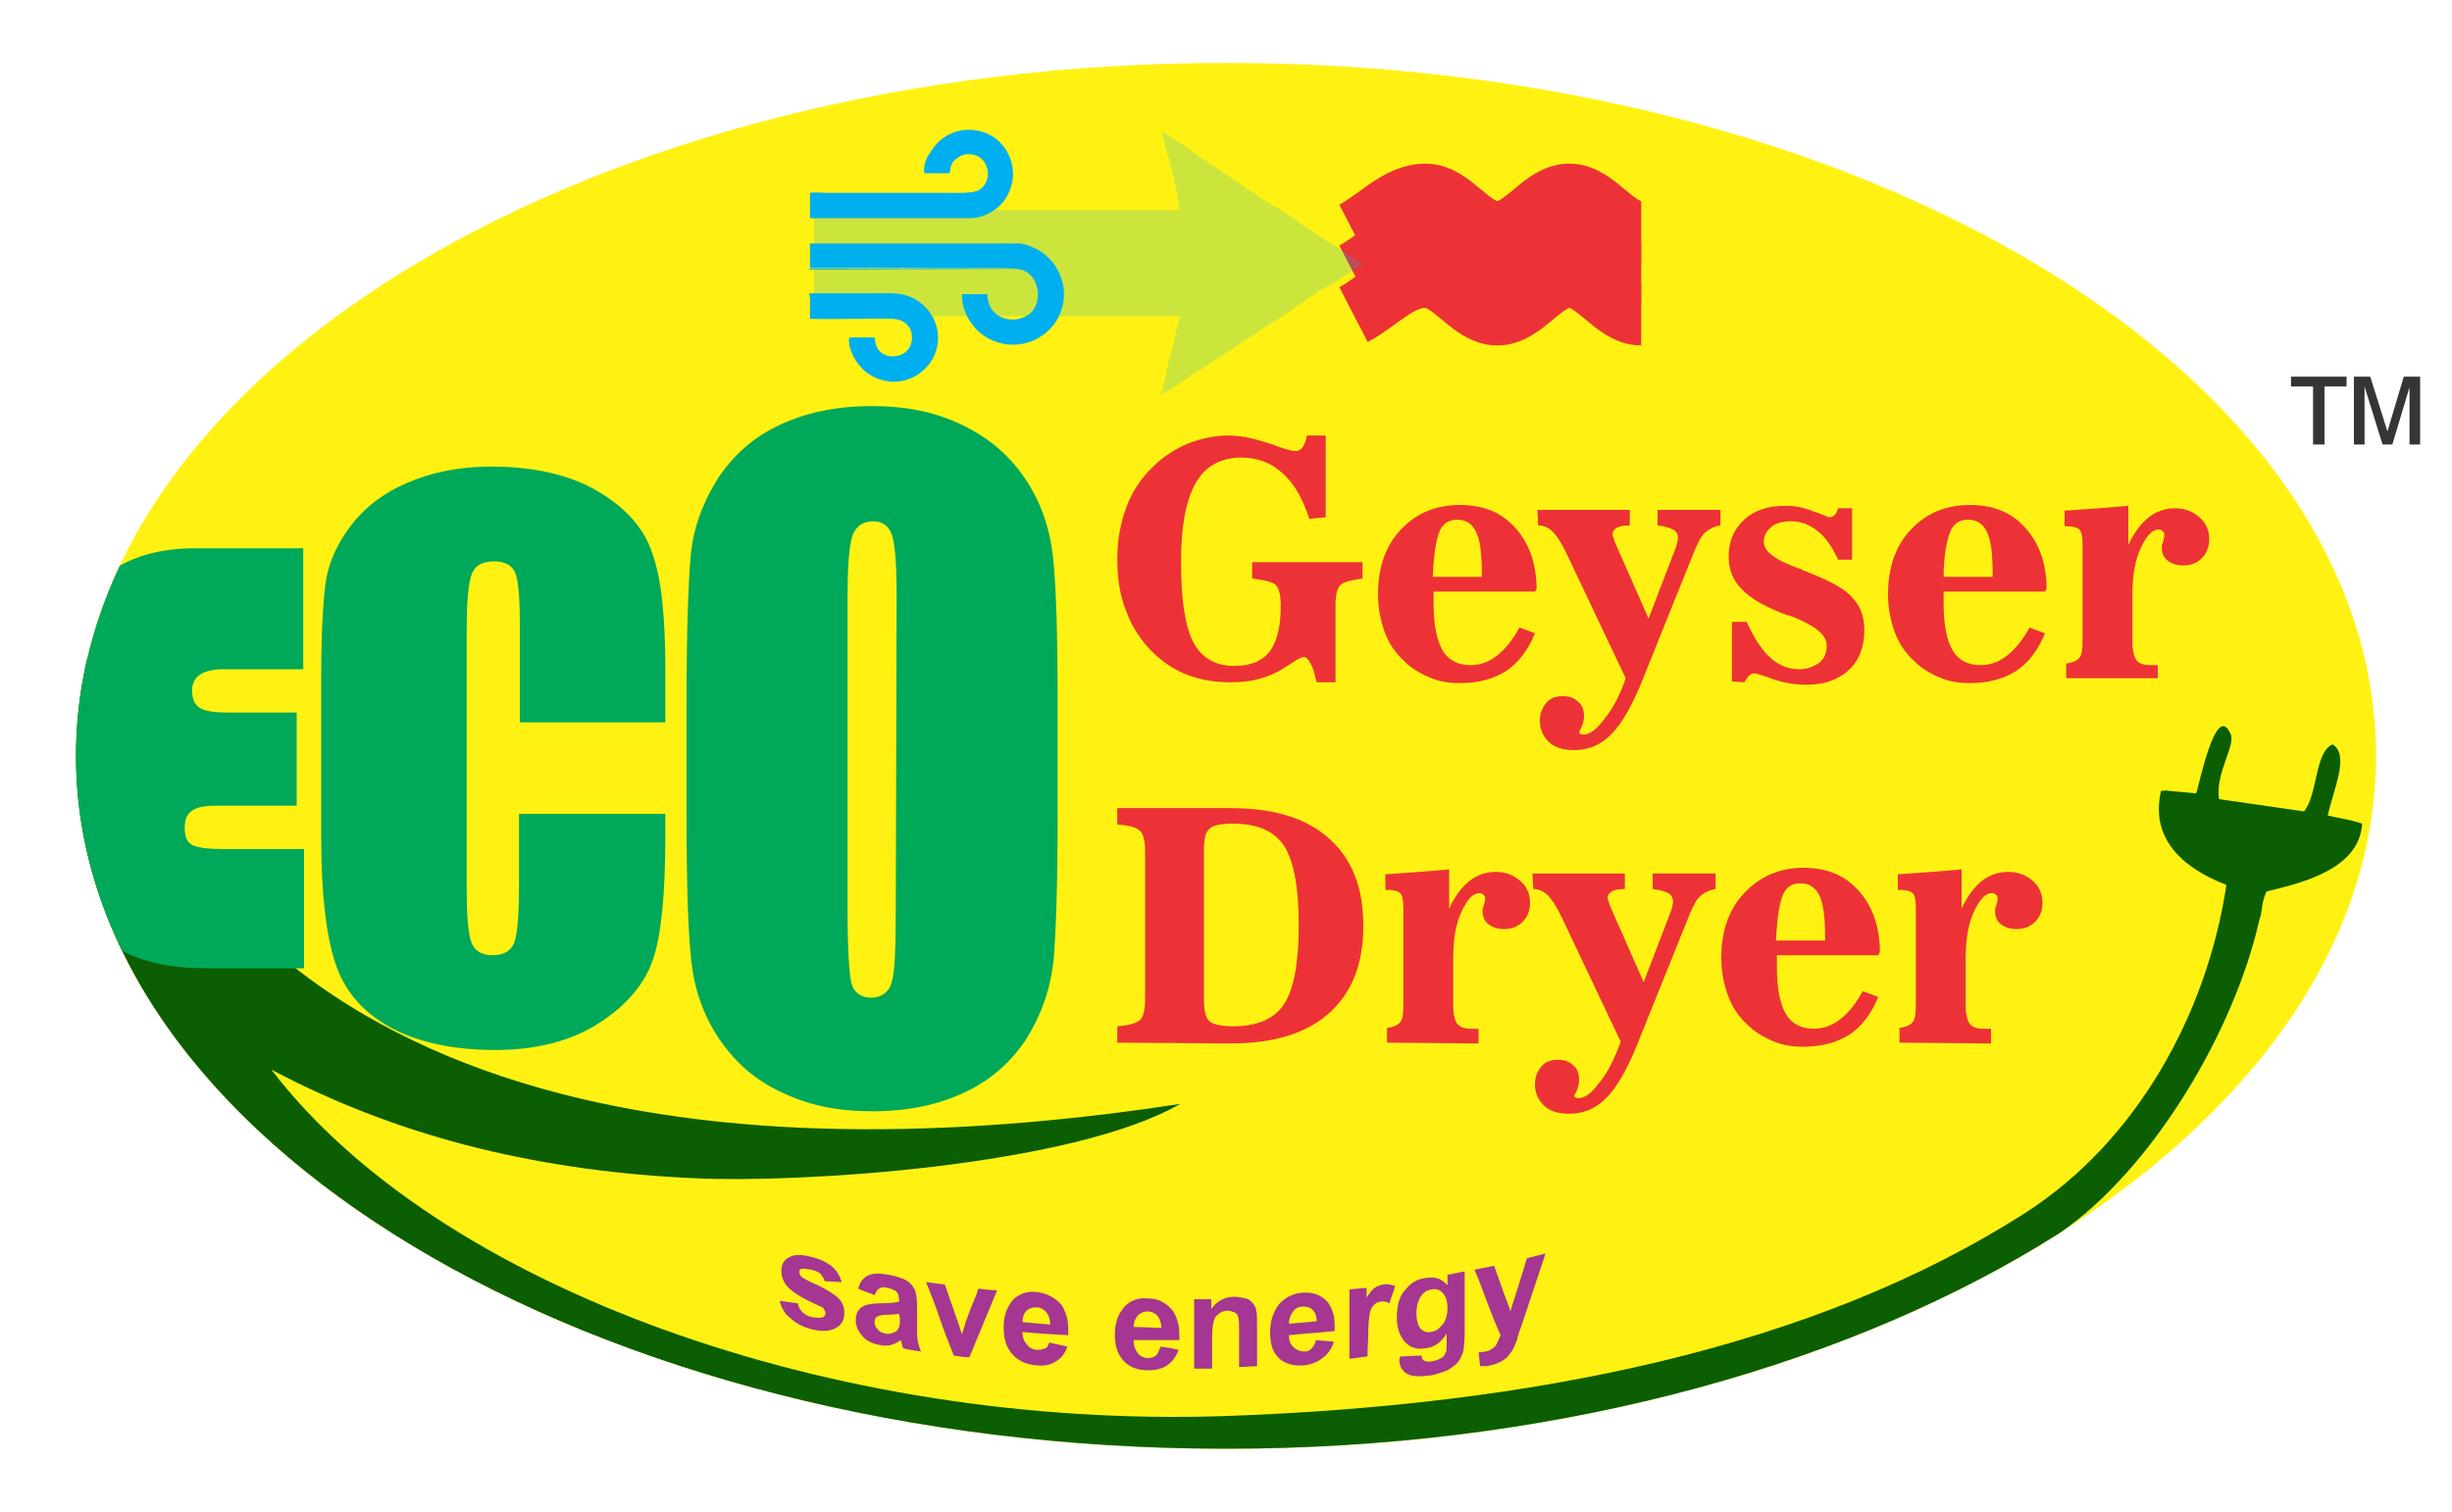 <?xml version="1.0" encoding="utf-8"?>
<!-- Generator: Adobe Illustrator 26.2.1, SVG Export Plug-In . SVG Version: 6.00 Build 0)  -->
<svg version="1.1" id="Layer_1" xmlns="http://www.w3.org/2000/svg" xmlns:xlink="http://www.w3.org/1999/xlink" x="0px" y="0px"
	 viewBox="0 0 300 185" style="enable-background:new 0 0 300 185;" xml:space="preserve">
<style type="text/css">
	.st0{fill-rule:evenodd;clip-rule:evenodd;fill:#FFF212;}
	.st1{clip-path:url(#SVGID_00000017514552341293472480000006429200270292235136_);}
	.st2{fill-rule:evenodd;clip-rule:evenodd;fill:#0B5E02;}
	.st3{fill:#00A859;}
	.st4{fill:#A53692;}
	.st5{fill:#ED3237;}
	.st6{fill-rule:evenodd;clip-rule:evenodd;fill:#00AFEF;}
	.st7{fill:none;stroke:#ED3237;stroke-width:7.55;stroke-linejoin:round;}
	.st8{opacity:0.2;fill-rule:evenodd;clip-rule:evenodd;fill:#00AFEF;enable-background:new    ;}
	.st9{fill-rule:evenodd;clip-rule:evenodd;fill:#373435;}
</style>
<g>
	<g id="a">
		<g>
			<path class="st0" d="M150,7.7c77.7,0,140.7,38,140.7,84.8s-63,84.8-140.7,84.8S9.3,139.4,9.3,92.5S72.3,7.7,150,7.7"/>
			<g>
				<defs>
					<path id="SVGID_1_" d="M150,7.7c77.7,0,140.7,38,140.7,84.8s-63,84.8-140.7,84.8S9.3,139.4,9.3,92.5S72.3,7.7,150,7.7"/>
				</defs>
				<clipPath id="SVGID_00000040568249856555944940000007903078719619070612_">
					<use xlink:href="#SVGID_1_"  style="overflow:visible;"/>
				</clipPath>
				<g style="clip-path:url(#SVGID_00000040568249856555944940000007903078719619070612_);">
					<path class="st2" d="M10.4,79.6c-5.3,9-1.2,46.6,26.5,66.4c74.6,54.8,179.4,29.5,215.1,4.9c11.5-7.9,21.4-24.9,24.4-38.2
						c0.5-1.5,0.2-2,0.9-3.6c3.6-0.9,11.4-2.5,11.7-8.3c-1.8-0.6-2.6-0.6-4.2-1c0.7-3.2,2.7-7.4,0.6-8.7c-2.2,0.9-1.8,6.1-3.5,8.2
						l-10.4-1.5c-0.5-3.2,2.1-6.6,1.4-8c-1.8-4.1-3.9,6.6-4.2,7.3l-3.2-0.3c-1.1-0.1,0.2-0.1-1.1,0c-1.3,5.6,2.3,9.3,8,11.5
						c-2.4,15.9-11,31.3-24.4,40c-26.1,16.8-60.8,23.7-98.2,25c-47.9,1.6-96.2-15.7-116.6-42.4c16.4,8.7,33.8,12.5,51.9,13.3
						c12.4,0.6,45.9-1.4,59.3-9.1C96,142.5,28.8,141.1,10.4,79.6"/>
					<path class="st3" d="M36.3,87.2v11.4h-9.9c-1.4,0-2.3,0.2-2.9,0.6c-0.6,0.4-0.9,1.1-0.9,2.1c0,1.1,0.3,1.8,0.9,2.1
						c0.6,0.3,1.7,0.5,3.5,0.5h10.2v14.6h-12c-5.6,0-10-1.3-12.9-4c-3-2.7-4.5-6.6-4.5-11.7V82.7c0-4.9,1.4-8.8,4.2-11.5
						c2.8-2.7,6.8-4.1,11.9-4.1h13.2v14.8h-9.7c-2.6,0-3.9,0.9-3.9,2.6c0,1,0.3,1.7,0.9,2.1c0.6,0.4,1.7,0.6,3.3,0.6L36.3,87.2
						L36.3,87.2z"/>
					<path class="st3" d="M81.4,88.4H63.6V76.5c0-3.5-0.2-5.6-0.6-6.5c-0.4-0.8-1.2-1.3-2.5-1.3c-1.5,0-2.4,0.5-2.8,1.6
						c-0.4,1.1-0.6,3.3-0.6,6.8v31.8c0,3.3,0.2,5.5,0.6,6.5c0.4,1,1.3,1.5,2.6,1.5s2.2-0.5,2.6-1.5c0.4-1,0.6-3.4,0.6-7.2v-8.6h17.9
						v2.7c0,7.1-0.5,12.2-1.5,15.1c-1,3-3.2,5.6-6.6,7.8c-3.4,2.2-7.7,3.3-12.7,3.3s-9.5-0.9-12.9-2.8c-3.4-1.9-5.6-4.5-6.7-7.9
						s-1.7-8.4-1.7-15.1v-20c0-4.9,0.2-8.6,0.5-11.1c0.3-2.5,1.3-4.8,3-7.1c1.7-2.3,4-4.1,7-5.4s6.4-2,10.3-2c5.2,0,9.6,1,13,3
						c3.4,2,5.7,4.5,6.7,7.6c1.1,3,1.6,7.7,1.6,14.1L81.4,88.4L81.4,88.4z"/>
					<path class="st3" d="M109.7,72.8c0-3.8-0.2-6.3-0.6-7.4c-0.4-1.1-1.2-1.6-2.3-1.6c-1,0-1.8,0.4-2.3,1.3
						c-0.5,0.8-0.8,3.4-0.8,7.7v38.7c0,4.8,0.2,7.8,0.5,8.9c0.3,1.1,1.2,1.7,2.4,1.7s2.2-0.7,2.5-1.9c0.4-1.3,0.5-4.4,0.5-9.2
						L109.7,72.8L109.7,72.8z M129.4,99.9c0,8.3-0.2,14.2-0.5,17.7c-0.4,3.5-1.5,6.6-3.3,9.5c-1.9,2.9-4.4,5.1-7.6,6.6
						s-6.9,2.3-11.2,2.3s-7.7-0.7-10.9-2.2c-3.2-1.4-5.8-3.6-7.8-6.5c-2-2.9-3.1-6.1-3.5-9.5c-0.4-3.4-0.6-9.4-0.6-17.9V85.8
						c0-8.3,0.2-14.2,0.5-17.7c0.3-3.5,1.5-6.6,3.3-9.5c1.9-2.9,4.4-5.1,7.6-6.6c3.2-1.5,6.9-2.3,11.2-2.3s7.7,0.7,10.9,2.2
						c3.2,1.5,5.8,3.6,7.8,6.5c2,2.9,3.1,6.1,3.5,9.5c0.4,3.4,0.6,9.4,0.6,17.9V99.9L129.4,99.9z"/>
					<path class="st4" d="M180.4,155.4c0.8-0.2,1.6-0.3,2.4-0.5c0.3,0.9,0.7,1.9,1,2.8c0.3,0.9,0.7,1.8,1,2.8c0.3-1.1,0.7-2.2,1-3.2
						s0.7-2.2,1-3.3c0.8-0.2,1.5-0.4,2.3-0.6c-0.5,1.5-1,3-1.5,4.5c-0.5,1.5-1,3-1.5,4.5c-0.2,0.5-0.4,1.1-0.5,1.6
						c-0.2,0.5-0.4,1-0.6,1.3c-0.2,0.3-0.4,0.6-0.6,0.8c-0.2,0.2-0.5,0.4-0.9,0.6s-0.7,0.3-1.1,0.4c-0.4,0.1-0.9,0.1-1.3,0.1
						c-0.1-0.6-0.1-1.1-0.2-1.7c0.4,0,0.7-0.1,0.9-0.1c0.5-0.1,0.9-0.4,1.2-0.7c0.2-0.4,0.4-0.8,0.6-1.3c-0.6-1.3-1.1-2.6-1.6-3.9
						S181,156.7,180.4,155.4 M173.3,160.7c0,0.9,0.2,1.5,0.5,1.9c0.4,0.4,0.8,0.5,1.3,0.4c0.6-0.1,1-0.4,1.4-0.9
						c0.4-0.5,0.6-1.2,0.6-2s-0.2-1.5-0.6-1.9c-0.4-0.4-0.8-0.5-1.4-0.4c-0.5,0.1-1,0.4-1.3,0.9
						C173.5,159.2,173.3,159.9,173.3,160.7L173.3,160.7z M171.3,166c0.9,0,1.7-0.1,2.6-0.1c0.1,0.3,0.1,0.5,0.3,0.6
						c0.2,0.1,0.6,0.2,1,0.1c0.6-0.1,1-0.3,1.3-0.5c0.2-0.2,0.3-0.4,0.4-0.6c0.1-0.2,0.1-0.6,0.1-1.1c0-0.4,0-0.8,0-1.2
						c-0.7,1.1-1.5,1.7-2.6,1.8c-1.1,0.2-2-0.1-2.7-1c-0.5-0.7-0.8-1.6-0.8-2.7c0-0.7,0.1-1.4,0.2-1.9c0.2-0.6,0.4-1.1,0.8-1.5
						c0.7-0.9,1.5-1.4,2.6-1.5c1.1-0.2,1.9,0.1,2.6,0.9V156c0.7-0.1,1.4-0.3,2.1-0.4v7.6c0,1-0.1,1.8-0.2,2.3
						c-0.2,0.5-0.4,1-0.7,1.3c-0.3,0.3-0.7,0.6-1.2,0.9c-0.5,0.2-1.1,0.4-1.9,0.6c-1.4,0.2-2.4,0.2-3.1-0.2c-0.6-0.4-0.9-1-0.9-1.7
						C171.3,166.2,171.3,166.1,171.3,166L171.3,166z M167.3,166c-0.7,0.1-1.5,0.2-2.2,0.3v-8.5c0.7-0.1,1.4-0.1,2.1-0.2v1.2
						c0.4-0.6,0.7-1,1-1.2c0.3-0.2,0.6-0.3,1-0.4c0.5-0.1,1,0,1.5,0.2c-0.2,0.7-0.5,1.4-0.7,2.1c-0.4-0.2-0.7-0.3-1.1-0.2
						c-0.3,0-0.6,0.2-0.8,0.4s-0.4,0.5-0.5,1c-0.1,0.5-0.2,1.4-0.2,2.9L167.3,166L167.3,166z M161.1,161.7c0-0.6-0.2-1.1-0.5-1.4
						s-0.7-0.4-1.2-0.4c-0.5,0-0.9,0.2-1.2,0.6c-0.3,0.4-0.5,0.9-0.5,1.5C158.9,161.9,160,161.8,161.1,161.7L161.1,161.7z M161,164
						c0.7,0.1,1.5,0.1,2.2,0.2c-0.3,0.9-0.7,1.5-1.4,2c-0.6,0.5-1.4,0.8-2.3,0.9c-1.5,0.1-2.6-0.3-3.3-1.2c-0.6-0.7-0.8-1.7-0.8-2.9
						c0-0.7,0.1-1.3,0.3-1.9c0.2-0.6,0.5-1.1,0.8-1.5c0.7-0.8,1.7-1.3,2.8-1.4c1.2-0.1,2.2,0.2,3,1c0.4,0.4,0.6,0.9,0.8,1.5
						s0.2,1.4,0.2,2.2c-1.9,0.2-3.7,0.3-5.6,0.5c0,0.7,0.2,1.2,0.6,1.5c0.3,0.3,0.8,0.5,1.3,0.5c0.4,0,0.6-0.1,0.9-0.4
						S160.9,164.4,161,164L161,164z M153.8,167.2c-0.8,0-1.5,0.1-2.2,0.1v-4.3c0-0.9,0-1.5-0.1-1.8c-0.1-0.3-0.2-0.5-0.5-0.6
						s-0.5-0.2-0.8-0.2c-0.4,0-0.7,0.1-1.1,0.4s-0.5,0.5-0.6,0.9c-0.1,0.4-0.2,1-0.2,2v3.8c-0.8,0-1.5,0-2.2,0v-8.5
						c0.7,0,1.4,0,2.1,0v1.2c0.7-1,1.7-1.5,2.8-1.5c0.5,0,0.9,0.1,1.4,0.2s0.7,0.4,0.9,0.6c0.2,0.3,0.4,0.6,0.4,0.9
						c0.1,0.4,0.1,0.9,0.1,1.5L153.8,167.2L153.8,167.2z M142.1,162.5c0-0.6-0.2-1.1-0.5-1.5c-0.3-0.3-0.7-0.5-1.2-0.5
						c-0.5,0-0.9,0.2-1.2,0.5c-0.3,0.4-0.5,0.8-0.5,1.4C139.9,162.4,141,162.5,142.1,162.5L142.1,162.5z M142,164.8
						c0.7,0.1,1.5,0.2,2.2,0.4c-0.3,0.8-0.7,1.4-1.4,1.9c-0.6,0.4-1.4,0.6-2.3,0.6c-1.5,0-2.6-0.5-3.3-1.5c-0.6-0.8-0.8-1.8-0.8-2.9
						c0-0.7,0.1-1.3,0.3-1.9c0.2-0.6,0.5-1,0.8-1.4c0.7-0.8,1.7-1.2,2.8-1.1c1.3,0,2.2,0.4,3,1.3c0.4,0.4,0.6,0.9,0.8,1.6
						c0.2,0.6,0.2,1.4,0.2,2.2c-1.9,0-3.7,0-5.6,0c0,0.7,0.2,1.2,0.5,1.6c0.3,0.4,0.8,0.6,1.3,0.6c0.4,0,0.6-0.1,0.9-0.3
						S141.8,165.2,142,164.8L142,164.8z M128.5,162.1c0-0.6-0.2-1.2-0.5-1.5c-0.3-0.4-0.7-0.6-1.2-0.6c-0.5,0-0.9,0.1-1.2,0.4
						c-0.3,0.3-0.5,0.8-0.5,1.4C126.3,161.9,127.4,162,128.5,162.1L128.5,162.1z M128.4,164.3c0.7,0.2,1.5,0.3,2.2,0.5
						c-0.3,0.8-0.7,1.4-1.4,1.8c-0.6,0.4-1.4,0.6-2.3,0.5c-1.5-0.1-2.6-0.7-3.3-1.7c-0.6-0.8-0.8-1.8-0.8-3c0-0.7,0.1-1.3,0.3-1.9
						c0.2-0.5,0.5-1,0.8-1.4c0.7-0.7,1.7-1.1,2.8-1c1.2,0.1,2.2,0.6,3,1.4c0.4,0.4,0.6,1,0.8,1.6c0.2,0.6,0.2,1.4,0.2,2.3
						c-1.9-0.1-3.7-0.2-5.6-0.4c0,0.7,0.2,1.2,0.6,1.6c0.3,0.4,0.8,0.6,1.3,0.6c0.3,0,0.6-0.1,0.9-0.2
						C128.1,165,128.2,164.7,128.4,164.3L128.4,164.3z M116.7,165.9c-0.6-1.5-1.2-3-1.7-4.5s-1.1-3-1.7-4.5c0.8,0.1,1.6,0.2,2.3,0.3
						c0.3,0.8,0.5,1.5,0.8,2.3s0.5,1.5,0.8,2.3c0.2,0.5,0.3,1,0.5,1.5c0.1-0.4,0.2-0.6,0.2-0.7c0.1-0.2,0.2-0.5,0.2-0.7
						c0.3-0.7,0.5-1.4,0.8-2.1s0.6-1.4,0.8-2.1c0.8,0.1,1.5,0.2,2.3,0.2c-0.6,1.4-1.1,2.7-1.7,4.1c-0.6,1.4-1.1,2.7-1.7,4.1
						C118,166.1,117.4,166,116.7,165.9L116.7,165.9z M110,160.8c-0.3,0-0.7,0.1-1.4,0.1s-1,0.1-1.2,0.2c-0.3,0.1-0.4,0.4-0.4,0.7
						s0.1,0.6,0.4,0.9c0.2,0.3,0.5,0.4,0.9,0.5c0.4,0.1,0.8,0,1.2-0.2c0.3-0.1,0.4-0.4,0.5-0.6c0.1-0.2,0.1-0.5,0.1-1.1L110,160.8
						L110,160.8z M107,158.5c-0.7-0.3-1.4-0.5-2-0.8c0.2-0.8,0.6-1.3,1.2-1.6c0.6-0.3,1.4-0.3,2.5-0.1c1,0.2,1.7,0.4,2.2,0.7
						c0.5,0.3,0.8,0.7,1,1.1c0.2,0.4,0.3,1.1,0.3,2.1c0,0.9,0,1.7,0,2.6c0,0.7,0,1.3,0.1,1.7c0.1,0.4,0.2,0.8,0.4,1.2
						c-0.7-0.1-1.5-0.2-2.2-0.4c-0.1-0.2-0.1-0.4-0.2-0.7c0-0.1-0.1-0.2-0.1-0.3c-0.4,0.3-0.8,0.5-1.2,0.6c-0.4,0.1-0.9,0.1-1.4,0
						c-0.9-0.2-1.6-0.5-2.1-1.1c-0.5-0.6-0.8-1.2-0.8-1.9c0-0.5,0.1-0.9,0.3-1.2c0.2-0.3,0.6-0.6,1-0.7c0.4-0.1,1-0.2,1.8-0.2
						c1.1,0,1.8-0.1,2.2-0.2v-0.2c0-0.4-0.1-0.8-0.3-1s-0.6-0.4-1.2-0.5c-0.4-0.1-0.7-0.1-0.9,0.1
						C107.3,157.8,107.2,158.1,107,158.5L107,158.5z M95.4,159.2c0.7,0.1,1.5,0.2,2.2,0.3c0.1,0.5,0.3,0.8,0.6,1.1s0.7,0.5,1.2,0.6
						c0.6,0.1,1,0.1,1.3,0c0.2-0.1,0.3-0.3,0.3-0.5c0-0.2-0.1-0.3-0.2-0.5s-0.4-0.3-0.8-0.5c-1.8-0.8-2.9-1.5-3.4-2
						c-0.7-0.6-1-1.4-1-2.2c0-0.7,0.3-1.3,0.9-1.6c0.6-0.4,1.5-0.4,2.7-0.1c1.2,0.3,2,0.7,2.6,1.2c0.6,0.5,0.9,1.1,1.2,1.9
						c-0.7,0-1.4-0.1-2.1-0.1c-0.1-0.4-0.3-0.6-0.5-0.9c-0.2-0.2-0.6-0.4-1.1-0.5c-0.6-0.1-1-0.2-1.3-0.1c-0.2,0.1-0.2,0.2-0.2,0.4
						c0,0.2,0.1,0.3,0.2,0.5c0.2,0.2,0.9,0.6,2.1,1.1c1.2,0.6,2,1.1,2.5,1.6c0.5,0.5,0.7,1.1,0.7,1.8c0,0.8-0.3,1.4-1,1.8
						c-0.7,0.4-1.6,0.5-2.9,0.2c-1.2-0.3-2.1-0.8-2.7-1.4C96.1,160.9,95.6,160.1,95.4,159.2L95.4,159.2z"/>
				</g>
			</g>
			<path class="st5" d="M160.2,63.5c-0.8-2.4-1.8-4.3-3.3-5.6c-1.4-1.3-3.1-1.9-5-1.9c-2.5,0-4.4,1-5.6,3.1
				c-1.2,2.1-1.8,5.3-1.8,9.6c0,4.7,0.5,8,1.5,9.9c1,1.9,2.7,2.9,5,2.9c2,0,3.4-0.6,4.3-1.7c0.9-1.2,1.4-3,1.4-5.6
				c0-1.3-0.2-2.2-0.6-2.6c-0.4-0.4-1.4-0.6-2.9-0.8v-2h13.5v2c-1.4,0.2-2.3,0.4-2.7,0.8c-0.4,0.4-0.6,1.2-0.6,2.5v9.4h-2.3
				l-0.4-1.5l0,0c-0.4-1.1-0.8-1.6-1.2-1.6c-0.2,0-0.6,0.2-1.4,0.7c-0.4,0.3-0.8,0.5-1.1,0.7c-0.9,0.6-1.9,1-3,1.3s-2.3,0.4-3.5,0.4
				c-1.9,0-3.6-0.3-5.2-0.9c-1.6-0.6-2.9-1.5-4.2-2.7c-1.4-1.4-2.6-3.1-3.3-5.1c-0.8-1.9-1.1-4.1-1.1-6.4s0.4-4.4,1.1-6.3
				c0.7-1.9,1.8-3.6,3.3-5c1.2-1.2,2.6-2.1,4.2-2.8c1.6-0.6,3.2-1,4.9-1c0.9,0,1.8,0.1,2.7,0.3c0.9,0.2,1.9,0.5,3.1,0.9l0.2,0.1
				c1.1,0.4,1.9,0.6,2.3,0.6c0.4,0,0.7-0.2,0.9-0.5s0.4-0.8,0.5-1.4h2.3v10L160.2,63.5L160.2,63.5z"/>
			<path class="st5" d="M187.8,72.4h-12.4c0,0.2,0,0.4,0,0.6c0,0.2,0,0.5,0,0.9c0,2.6,0.4,4.5,1.1,5.7c0.7,1.2,1.9,1.8,3.4,1.8
				c1.2,0,2.3-0.4,3.3-1.2c1-0.8,1.9-1.9,2.7-3.4l1.9,0.7c-0.8,2-2,3.6-3.5,4.6c-1.6,1-3.4,1.5-5.7,1.5c-1.3,0-2.6-0.2-3.7-0.7
				c-1.2-0.5-2.2-1.1-3.1-2c-1.1-1-1.9-2.2-2.4-3.6s-0.8-2.9-0.8-4.6c0-3.2,0.9-5.9,2.8-7.9c1.9-2,4.3-3,7.2-3s5.1,0.9,6.8,2.8
				c1.7,1.9,2.6,4.4,2.6,7.5L187.8,72.4L187.8,72.4z M175.3,70.6h6v-0.4c0-2.4-0.2-4.1-0.7-5.1s-1.2-1.5-2.3-1.5s-1.8,0.5-2.2,1.5
				S175.4,68,175.3,70.6L175.3,70.6z"/>
			<path class="st5" d="M198.9,83l-7.3-15.4c-0.6-1.2-1.1-2-1.6-2.5s-1.1-0.8-1.8-0.8l-0.1-1.9h11.3l0,1.9c-0.7,0-1.3,0.1-1.6,0.3
				c-0.3,0.2-0.5,0.4-0.5,0.7c0,0.2,0,0.3,0.1,0.5s0.1,0.4,0.2,0.6l4.1,9.3l3.3-8.6c0.1-0.2,0.1-0.4,0.2-0.6c0-0.2,0.1-0.4,0.1-0.6
				c0-0.5-0.2-0.9-0.6-1.1c-0.4-0.2-1-0.4-1.9-0.5l0-1.9h7.7l0,1.9c-0.7,0.1-1.3,0.4-1.8,0.8c-0.5,0.4-0.9,1.2-1.3,2.1l-6.6,16.4
				c-1.2,2.9-2.4,5-3.7,6.3c-1.3,1.3-2.8,1.9-4.5,1.9c-1.3,0-2.4-0.3-3.1-1s-1.1-1.5-1.1-2.6c0-0.9,0.3-1.6,0.8-2.2
				c0.5-0.6,1.2-0.8,2-0.8s1.4,0.2,1.9,0.7c0.5,0.4,0.7,1,0.7,1.8c0,0.4-0.1,0.8-0.3,1.3c-0.2,0.4-0.3,0.6-0.3,0.6
				c0,0.1,0.1,0.1,0.1,0.2c0.1,0,0.2,0.1,0.4,0.1c0.8,0,1.6-0.6,2.5-1.8C197.3,86.8,198.2,85.1,198.9,83"/>
			<path class="st5" d="M211.9,83.4v-7.3h1.8c0.9,2,1.9,3.5,2.9,4.4c1,0.9,2.2,1.4,3.5,1.4c1,0,1.8-0.3,2.5-0.8
				c0.6-0.5,0.9-1.2,0.9-2.1c0-1.3-1.4-2.4-4.1-3.5c-0.3-0.1-0.5-0.2-0.7-0.2c-2.7-1-4.6-2.1-5.6-3.2c-1.1-1.1-1.6-2.4-1.6-4
				c0-1.8,0.6-3.3,1.9-4.5c1.3-1.2,3-1.7,5.1-1.7c1.1,0,2.2,0.2,3.4,0.7c1.2,0.4,1.8,0.7,1.9,0.7c0.3,0,0.5-0.1,0.7-0.3
				c0.2-0.2,0.3-0.5,0.4-0.8h1.7v6.3h-1.7c-0.7-1.5-1.5-2.7-2.5-3.5s-2.1-1.2-3.2-1.2c-1.1,0-1.9,0.2-2.5,0.7
				c-0.6,0.5-0.9,1.1-0.9,1.8c0,1.2,1.4,2.2,4.1,3.2c0.3,0.1,0.6,0.2,0.7,0.3c2.9,1.1,4.9,2.1,5.9,3.2c1.1,1.1,1.6,2.4,1.6,4.1
				c0,2-0.6,3.7-1.9,4.9c-1.3,1.2-3,1.8-5.2,1.8c-1.3,0-2.7-0.2-4.1-0.7c-1.4-0.5-2.1-0.7-2.2-0.7c-0.3,0-0.5,0.1-0.7,0.3
				c-0.2,0.2-0.4,0.5-0.6,0.8L211.9,83.4L211.9,83.4z"/>
			<path class="st5" d="M250.2,72.4h-12.4c0,0.2,0,0.4,0,0.6c0,0.2,0,0.5,0,0.9c0,2.6,0.4,4.5,1.1,5.7c0.7,1.2,1.9,1.8,3.4,1.8
				c1.2,0,2.3-0.4,3.3-1.2c1-0.8,1.9-1.9,2.7-3.4l1.9,0.7c-0.8,2-2,3.6-3.5,4.6c-1.6,1-3.4,1.5-5.7,1.5c-1.3,0-2.6-0.2-3.7-0.7
				c-1.2-0.5-2.2-1.1-3.1-2c-1.1-1-1.9-2.2-2.4-3.6s-0.8-2.9-0.8-4.6c0-3.2,0.9-5.9,2.8-7.9c1.9-2,4.3-3,7.2-3s5.1,0.9,6.8,2.8
				c1.7,1.9,2.6,4.4,2.6,7.5L250.2,72.4L250.2,72.4z M237.8,70.6h6v-0.4c0-2.4-0.2-4.1-0.7-5.1s-1.2-1.5-2.3-1.5s-1.8,0.5-2.2,1.5
				S237.8,68,237.8,70.6L237.8,70.6z"/>
			<path class="st5" d="M252.8,83v-1.8c0.8-0.1,1.4-0.4,1.6-0.7c0.3-0.3,0.4-1,0.4-2.1V66.7c0-1-0.1-1.6-0.4-1.9
				c-0.3-0.3-0.9-0.4-1.8-0.4v-1.9c1.5-0.1,2.9-0.2,4.2-0.3c1.3-0.1,2.5-0.2,3.6-0.3v4.8c0.7-1.5,1.5-2.6,2.5-3.4
				c0.9-0.7,2-1.1,3.2-1.1s2.2,0.4,3,1.1c0.8,0.7,1.2,1.6,1.2,2.7c0,0.9-0.3,1.7-0.9,2.3s-1.3,0.9-2.3,0.9c-0.7,0-1.4-0.2-1.9-0.6
				c-0.5-0.4-0.7-0.9-0.7-1.6c0-0.1,0-0.1,0-0.2c0-0.1,0-0.2,0.1-0.3l0.2-0.8c0,0,0-0.1,0-0.1s0-0.1,0-0.2c0-0.2-0.1-0.3-0.2-0.4
				c-0.1-0.1-0.3-0.2-0.5-0.2c-0.8,0-1.5,0.8-2.2,2.3c-0.7,1.5-1,3.4-1,5.7v5.8c0,1,0.2,1.8,0.5,2.2s0.9,0.6,1.6,0.6h1V83L252.8,83
				L252.8,83z"/>
			<path class="st5" d="M136.7,127.6v-2c1.4-0.1,2.4-0.4,2.8-0.8c0.4-0.4,0.6-1.2,0.6-2.5v-18.1c0-1.3-0.2-2.1-0.6-2.5
				s-1.3-0.7-2.8-0.8v-2h13.8c5.3,0,9.3,1.2,12.1,3.7s4.2,6,4.2,10.7s-1.4,8.2-4.2,10.7c-2.8,2.5-6.8,3.7-12.1,3.7L136.7,127.6
				L136.7,127.6z M147.3,104.1v18.1c0,1.4,0.2,2.4,0.7,2.8c0.5,0.4,1.5,0.6,2.9,0.6c2.9,0,5-0.9,6.2-2.7c1.2-1.8,1.8-5.1,1.8-9.7
				s-0.6-7.8-1.8-9.7c-1.2-1.8-3.3-2.7-6.2-2.7c-1.5,0-2.5,0.2-2.9,0.6C147.5,101.8,147.3,102.7,147.3,104.1L147.3,104.1z"/>
			<path class="st5" d="M169.7,127.6v-1.8c0.8-0.1,1.4-0.4,1.6-0.7c0.3-0.3,0.4-1,0.4-2.1v-11.8c0-1-0.1-1.6-0.4-1.9
				c-0.3-0.3-0.9-0.4-1.8-0.4V107c1.5-0.1,2.9-0.2,4.2-0.3c1.3-0.1,2.5-0.2,3.6-0.3v4.8c0.7-1.5,1.5-2.6,2.5-3.4
				c0.9-0.7,2-1.1,3.2-1.1s2.2,0.4,3,1.1c0.8,0.7,1.2,1.6,1.2,2.7c0,0.9-0.3,1.7-0.9,2.3c-0.6,0.6-1.3,0.9-2.3,0.9
				c-0.7,0-1.4-0.2-1.9-0.6c-0.5-0.4-0.7-0.9-0.7-1.6c0-0.1,0-0.1,0-0.2c0-0.1,0-0.2,0.1-0.3l0.2-0.8c0,0,0-0.1,0-0.1s0-0.1,0-0.2
				c0-0.2-0.1-0.3-0.2-0.4c-0.1-0.1-0.3-0.2-0.5-0.2c-0.8,0-1.5,0.8-2.2,2.3c-0.7,1.5-1,3.4-1,5.7v5.8c0,1,0.2,1.8,0.5,2.2
				c0.3,0.4,0.9,0.6,1.6,0.6h1v1.8L169.7,127.6L169.7,127.6z"/>
			<path class="st5" d="M198.3,127.5l-7.3-15.4c-0.6-1.2-1.1-2-1.6-2.5s-1.1-0.8-1.8-0.8l-0.1-1.9h11.3l0,1.9
				c-0.7,0-1.3,0.1-1.6,0.3c-0.3,0.2-0.5,0.4-0.5,0.7c0,0.2,0,0.3,0.1,0.5s0.1,0.4,0.2,0.6l4.1,9.3l3.3-8.6c0.1-0.2,0.1-0.4,0.2-0.6
				c0-0.2,0.1-0.4,0.1-0.6c0-0.5-0.2-0.9-0.6-1.1c-0.4-0.2-1-0.4-1.9-0.5l0-1.9h7.7l0,1.9c-0.7,0.1-1.3,0.4-1.8,0.8
				c-0.5,0.4-0.9,1.2-1.3,2.1l-6.6,16.4c-1.2,2.9-2.4,5-3.7,6.3c-1.3,1.3-2.8,1.9-4.5,1.9c-1.3,0-2.4-0.3-3.1-1s-1.1-1.5-1.1-2.6
				c0-0.9,0.3-1.6,0.8-2.2c0.5-0.6,1.2-0.8,2-0.8s1.4,0.2,1.9,0.7c0.5,0.4,0.7,1,0.7,1.8c0,0.4-0.1,0.8-0.3,1.3
				c-0.2,0.4-0.3,0.6-0.3,0.6c0,0.1,0.1,0.1,0.1,0.2c0.1,0,0.2,0.1,0.4,0.1c0.8,0,1.6-0.6,2.5-1.8
				C196.7,131.3,197.5,129.6,198.3,127.5"/>
			<path class="st5" d="M229.8,116.9h-12.4c0,0.2,0,0.4,0,0.6c0,0.2,0,0.5,0,0.9c0,2.6,0.4,4.5,1.1,5.7c0.7,1.2,1.9,1.8,3.4,1.8
				c1.2,0,2.3-0.4,3.3-1.2c1-0.8,1.9-1.9,2.7-3.4l1.9,0.7c-0.8,2-2,3.6-3.5,4.6c-1.6,1-3.4,1.5-5.7,1.5c-1.3,0-2.6-0.2-3.7-0.7
				c-1.2-0.5-2.2-1.1-3.1-2c-1.1-1-1.9-2.2-2.4-3.6s-0.8-2.9-0.8-4.6c0-3.2,0.9-5.9,2.8-7.9c1.9-2,4.3-3.1,7.2-3.1s5.1,0.9,6.8,2.8
				c1.7,1.9,2.6,4.4,2.6,7.5L229.8,116.9L229.8,116.9z M217.3,115.1h6v-0.4c0-2.4-0.2-4.1-0.7-5.1s-1.2-1.5-2.3-1.5
				s-1.8,0.5-2.2,1.5S217.4,112.5,217.3,115.1L217.3,115.1z"/>
			<path class="st5" d="M232.4,127.6v-1.8c0.8-0.1,1.4-0.4,1.6-0.7c0.3-0.3,0.4-1,0.4-2.1v-11.8c0-1-0.1-1.6-0.4-1.9
				c-0.3-0.3-0.9-0.4-1.8-0.4V107c1.5-0.1,2.9-0.2,4.2-0.3c1.3-0.1,2.5-0.2,3.6-0.3v4.8c0.7-1.5,1.5-2.6,2.5-3.4
				c0.9-0.7,2-1.1,3.2-1.1s2.2,0.4,3,1.1c0.8,0.7,1.2,1.6,1.2,2.7c0,0.9-0.3,1.7-0.9,2.3c-0.6,0.6-1.3,0.9-2.3,0.9
				c-0.7,0-1.4-0.2-1.9-0.6c-0.5-0.4-0.7-0.9-0.7-1.6c0-0.1,0-0.1,0-0.2c0-0.1,0-0.2,0.1-0.3l0.2-0.8c0,0,0-0.1,0-0.1s0-0.1,0-0.2
				c0-0.2-0.1-0.3-0.2-0.4c-0.1-0.1-0.3-0.2-0.5-0.2c-0.8,0-1.5,0.8-2.2,2.3c-0.7,1.5-1,3.4-1,5.7v5.8c0,1,0.2,1.8,0.5,2.2
				c0.3,0.4,0.9,0.6,1.6,0.6h1v1.8L232.4,127.6L232.4,127.6z"/>
			<path class="st6" d="M124.2,32.9c2.8,0,3.6,3.8,1.9,5.4c-1.7,1.5-5.2,1-5.3-2.3h-3.1c0,1.4,0.4,2.5,1.1,3.5
				c1.9,2.8,5.9,3.6,8.8,1.5c0.5-0.3,0.8-0.7,1.2-1.1c2.7-3.4,1.2-8.2-2.6-9.7c-0.4-0.2-1.4-0.5-1.9-0.4H99.1v3
				c4.2-0.1,8.4,0,12.6,0C113,32.8,124,32.7,124.2,32.9"/>
			<path class="st6" d="M113.1,21.2h3.1c0.1-0.7,0.1-1,0.5-1.5c0.3-0.3,0.7-0.6,1.3-0.8c1.4-0.2,2.4,0.5,2.7,1.5
				c0.5,1.3-0.2,2.5-1,2.9c-0.8,0.4-2.8,0.3-3.9,0.3h-14.6c-0.6,0-1.6-0.1-2.1,0v3.1c0.4,0,18.7,0,19.5,0c2,0,3.6-1.2,4.3-2.2
				c2.3-3.3,0.5-7.3-2.5-8.3c-2.7-0.9-5.3,0.2-6.6,2.5C113.4,19.1,112.9,20.4,113.1,21.2"/>
			<path class="st6" d="M99.1,36.5V39c0.7,0.1,6.5,0,7.7,0h1.8c1.3,0,2,0.2,2.6,1c0.7,1,0.5,3-1.2,3.5c-1,0.3-2.1,0-2.6-0.8
				c-0.3-0.5-0.3-0.8-0.4-1.4h-3.1c-0.2,1.1,0.5,2.4,1,3.1c1.8,2.6,5.8,3.3,8.4,0.6c2.3-2.4,1.9-6.4-1.2-8.3c-1.6-1-3.3-0.8-5.2-0.8
				H99L99.1,36.5L99.1,36.5z"/>
			<path class="st6" d="M124.2,32.9c-0.2-0.1-11.3-0.1-12.6,0c-4.2,0-8.4-0.1-12.6,0v-3h25.2c-0.3-0.1-2.6,0-3.1,0
				c-1.1,0-2.1,0-3.1,0h-12.7c-0.5,0-6,0-6.3,0l0,3.1L124.2,32.9L124.2,32.9z"/>
			<path class="st7" d="M165.6,38.5c2.9-1.5,5.5-4.6,8.8-4.6s5.5,4.6,8.8,4.6s5.5-4.6,8.8-4.6s5.5,4.6,8.8,4.6"/>
			<path class="st7" d="M165.6,33.4c2.9-1.5,5.5-4.6,8.8-4.6s5.5,4.6,8.8,4.6s5.5-4.6,8.8-4.6s5.5,4.6,8.8,4.6"/>
			<path class="st7" d="M165.6,28.4c2.9-1.5,5.5-4.6,8.8-4.6s5.5,4.6,8.8,4.6s5.5-4.6,8.8-4.6s5.5,4.6,8.8,4.6"/>
			<path class="st8" d="M144.3,25.7H99.6v13h44.8c-0.1,0.2-0.6,2.3-0.7,2.7l-0.1,0.6c0,0,0,0.1,0,0.1l-0.4,1.5c0,0,0,0.1,0,0.1
				L143,44c0,0.1,0,0.1,0,0.2l-0.3,1.2c0,0.1,0,0.1,0,0.1l0,0.2c0,0,0,0,0,0.1l-0.6,2.2c0,0.1-0.1,0.2-0.1,0.3c0.1,0,0,0,0.1,0
				c0.2-0.1,0.3-0.2,0.5-0.3l0.7-0.4c0,0,0.1,0,0.1-0.1c0.1,0,0.1-0.1,0.2-0.1l1.8-1.2h0l0,0c0,0,0.1,0,0.1-0.1l1.2-0.8l0.1,0
				l0.9-0.6c0.2-0.2,0.5-0.3,0.8-0.5l4.4-2.9h0l0,0l0.9-0.6h0l0,0l1.2-0.8c0,0,0.1,0,0.1-0.1l0.9-0.5c0,0,0,0,0.1-0.1
				c0,0,0.1,0,0.1,0c0.4-0.3,1.1-0.8,1.6-1.1l0.7-0.5h0l0,0l1.9-1.3c0.2-0.1,0.4-0.2,0.6-0.4c0.2-0.2,0.5-0.3,0.8-0.5
				c0.1,0,0.1-0.1,0.2-0.1c0.1-0.1,0.2-0.2,0.4-0.2l0.8-0.5c0.1,0,0.1-0.1,0.2-0.1l2.6-1.7c0,0,0.1,0,0.1-0.1c0.1,0,0.1-0.1,0.2-0.1
				l0.2-0.1c0.1,0,0.1-0.1,0.2-0.2l-1.3-0.9c-0.1,0-0.1-0.1-0.2-0.1l-2.5-1.6c-0.1,0-0.1-0.1-0.2-0.1c-0.6-0.4-1.1-0.7-1.7-1.1
				l-1.9-1.3c0,0-0.1,0-0.1-0.1c-0.3-0.2-0.8-0.5-1.1-0.8l-0.1,0c-0.3-0.2-0.7-0.4-1-0.7c-0.1-0.1-0.3-0.2-0.5-0.3l-0.1,0
				c0,0-0.1,0-0.1,0l-0.6-0.4c0,0-0.1,0-0.1-0.1c-0.2-0.1-0.4-0.3-0.7-0.4l-1.4-1c-0.1,0-0.1-0.1-0.2-0.1l-1-0.7h0l-3.9-2.6
				c-0.1-0.1-0.1-0.1-0.2-0.1c0,0-0.1,0-0.1-0.1l-1.8-1.2c0,0-0.1,0-0.1-0.1l-1.4-1c-0.1,0-0.1-0.1-0.2-0.1l-1.2-0.8h0l-0.1-0.1
				c0,0,0,0-0.1,0c-0.2-0.1-0.3-0.2-0.5-0.3c-0.1,0-0.1,0-0.1,0c0,0.2,0.1,0.4,0.1,0.6l0.4,1.6c0,0,0,0,0,0.1c0,0.1,0,0.1,0.1,0.2
				c0,0.1,0.1,0.2,0.1,0.3c0,0.1,0,0.1,0,0.1c0,0,0,0.1,0.1,0.2l0.1,0.4c0,0.1,0,0,0,0.1c0.1,0.4,0.2,0.7,0.3,1.1v0.1l0.1,0.4
				c0.1,0.3,0.1,0.6,0.2,0.9l0.4,1.8C144,24.2,144.4,25.5,144.3,25.7"/>
			<path class="st9" d="M288,54.4v-8.3h2l2.1,6.7l2-6.7h2v8.3h-1.3v-7l-2.1,7h-1.2l-2.2-7.1v7.1L288,54.4L288,54.4z M283,54.4v-7.1
				h-2.7v-1.2h6.8v1.2h-2.7v7.1H283z"/>
		</g>
	</g>
</g>
</svg>
